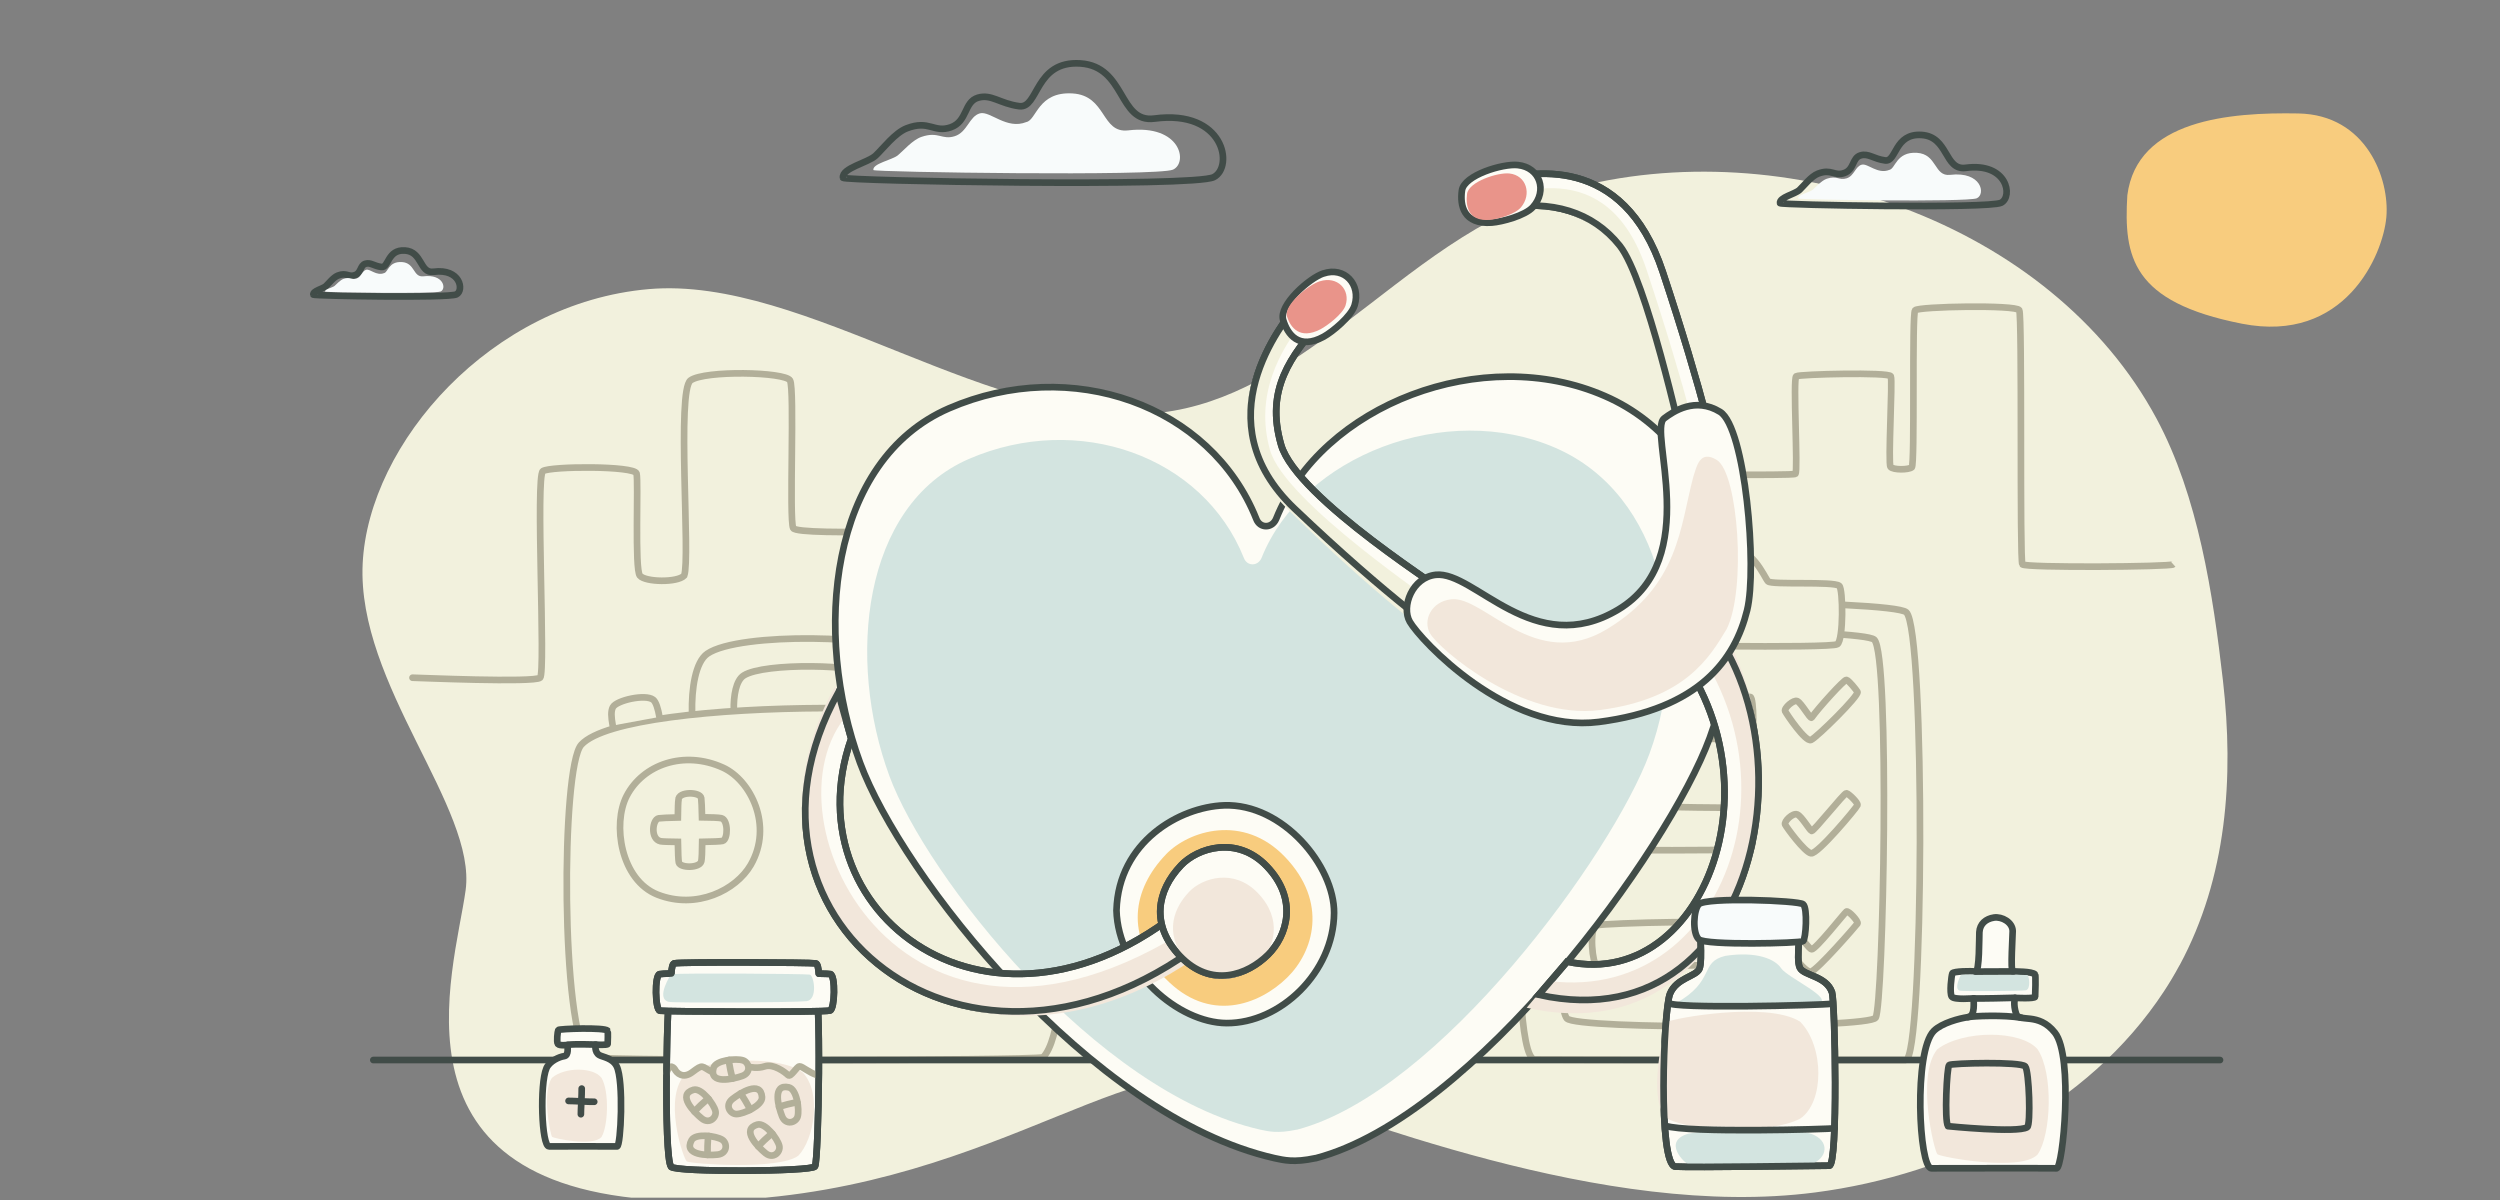 <svg width="375" height="180" viewBox="0 0 375 180" fill="none" xmlns="http://www.w3.org/2000/svg">
<rect x="0" y="0" width="375" height="180" fill="#808080" stroke="none"/>
<g clip-path="url(#clip0_8910_57693)">
<path d="M326.94 144.788C334.05 131.608 335.1 116.588 333.44 102.068C331.96 89.188 329.73 74.428 323.49 62.808C307.69 33.368 267.69 19.548 235.23 28.398C221.69 32.108 212.19 40.648 201.32 48.798C193.28 54.818 184.46 60.698 174.07 61.898C149.2 64.778 120.89 41.308 97.3 43.368C73.71 45.428 55.28 66.428 54.4 84.548C53.52 102.668 71.55 121.208 69.84 133.558C68.13 145.918 56.97 178.868 101.14 180.098C145.31 181.338 168.47 156.618 185.63 161.978C202.79 167.328 240.52 182.988 272.26 178.868C292.96 176.178 313.21 166.018 324.57 148.738C325.42 147.448 326.21 146.128 326.93 144.778L326.94 144.788Z" fill="#F2F1DD"/>
<path d="M246 71.076C247.23 71.076 268.885 71.403 269.308 71.076C269.73 70.749 268.915 56.751 269.436 56.439C269.956 56.126 283.336 55.799 283.623 56.439C283.909 57.078 283.185 69.551 283.578 70.031C283.97 70.511 286.278 70.496 286.768 70.096C287.259 69.697 286.76 47.126 287.266 46.544C287.771 45.963 302.411 45.701 302.886 46.522C303.361 47.344 302.924 84.118 303.361 84.656C303.799 85.194 325.578 85.034 326 84.656" stroke="#B2AF99" stroke-miterlimit="10"/>
<path d="M61.876 101.658C62.5 101.658 80.166 102.432 81.019 101.658C81.872 100.884 80.309 71.403 81.44 70.662C82.57 69.92 95.169 69.855 95.48 71.021C95.79 72.187 95.181 85.364 95.979 86.345C96.777 87.326 101.608 87.424 102.627 86.345C103.58 83.835 101.486 58.597 103.58 57.061C105.674 55.524 117.784 55.779 118.504 57.065C119.224 58.351 118.347 77.885 118.977 79.215C119.608 80.545 149 79.215 149 79.215" stroke="#B2AF99" stroke-miterlimit="10" stroke-linecap="round"/>
<path d="M267.005 30.472C267.047 30.752 298.35 31.325 300.163 30.418C301.976 29.512 301.117 24.341 294.862 25.176C291.623 25.605 292.321 20.506 288.23 20.244C284.139 19.982 284.514 24.293 282.773 24.067C281.032 23.84 280.28 22.957 279.082 23.309C277.811 23.685 278.157 25.426 276.642 25.957C275.128 26.488 274.722 25.265 272.706 26.047C271.645 26.458 270.607 27.848 269.921 28.492C269.235 29.136 266.88 29.601 267.005 30.472Z" stroke="#414C48" stroke-miterlimit="10"/>
<path d="M269.722 29.776C269.753 29.964 295.152 30.348 296.52 29.74C297.887 29.133 297.239 25.667 292.521 26.227C290.079 26.514 290.605 23.097 287.519 22.921C284.434 22.745 284.329 25.299 283.404 25.483C281.645 26.193 280.164 24.466 279.26 24.702C278.302 24.954 278.133 26.395 276.99 26.75C275.848 27.106 275.542 26.287 274.022 26.81C273.221 27.086 272.438 28.017 271.921 28.449C271.404 28.881 269.627 29.193 269.722 29.776Z" fill="#F8FBFB"/>
<path d="M47.003 44.194C47.03 44.375 67.286 44.746 68.459 44.159C69.632 43.572 69.076 40.227 65.028 40.767C62.933 41.045 63.384 37.746 60.737 37.576C58.09 37.406 58.333 40.196 57.206 40.049C56.079 39.903 55.593 39.332 54.818 39.559C53.996 39.802 54.219 40.929 53.239 41.273C52.259 41.616 51.997 40.825 50.692 41.331C50.006 41.597 49.334 42.496 48.89 42.913C48.447 43.329 46.922 43.63 47.003 44.194Z" stroke="#414C48" stroke-miterlimit="10"/>
<path d="M48.761 43.744C48.782 43.866 65.217 44.114 66.101 43.721C66.986 43.328 66.567 41.085 63.514 41.447C61.934 41.634 62.274 39.422 60.278 39.308C58.281 39.194 58.213 40.847 57.614 40.966C56.477 41.426 55.518 40.308 54.933 40.461C54.313 40.624 54.204 41.556 53.465 41.786C52.725 42.016 52.528 41.486 51.544 41.825C51.026 42.004 50.519 42.606 50.185 42.886C49.85 43.165 48.7 43.367 48.761 43.744Z" fill="#F8FBFB"/>
<path d="M126.451 26.667C126.521 27.137 179.011 28.097 182.051 26.577C185.091 25.057 183.651 16.387 173.161 17.787C167.731 18.507 168.901 9.957 162.041 9.517C155.181 9.077 155.811 16.307 152.891 15.927C149.971 15.547 148.711 14.067 146.701 14.657C144.571 15.287 145.151 18.207 142.611 19.097C140.071 19.987 139.391 17.937 136.011 19.247C134.231 19.937 132.491 22.267 131.341 23.347C130.191 24.427 126.241 25.207 126.451 26.667Z" stroke="#414C48" stroke-miterlimit="10"/>
<path d="M131.006 25.508C131.059 25.823 173.649 26.466 175.942 25.448C178.235 24.429 177.148 18.617 169.237 19.556C165.141 20.038 166.024 14.307 160.849 14.013C155.675 13.718 155.5 18 153.948 18.309C151 19.5 148.516 16.604 147 17C145.394 17.422 145.11 19.837 143.195 20.434C141.279 21.03 140.766 19.656 138.217 20.534C136.874 20.997 135.562 22.559 134.695 23.282C133.827 24.006 130.848 24.529 131.006 25.508Z" fill="#F8FBFB"/>
<path d="M103.805 106.955C103.717 103.291 104.316 99.283 106.105 98.053C110.911 94.763 133.076 95.274 136.685 98.053C138.752 99.65 139.279 103.075 139.303 106.955" fill="#F2F1DD"/>
<path d="M103.805 106.955C103.717 103.291 104.316 99.283 106.105 98.053C110.911 94.763 133.076 95.274 136.685 98.053C138.752 99.65 139.279 103.075 139.303 106.955" stroke="#B2AF99" stroke-linecap="round" stroke-linejoin="round"/>
<path d="M110.073 106.559C110.017 104.363 110.4 102.055 111.566 101.321C114.672 99.349 129.019 99.652 131.351 101.321C132.692 102.279 133.028 103.884 133.043 106.215" fill="#F2F1DD"/>
<path d="M110.073 106.559C110.017 104.363 110.4 102.055 111.566 101.321C114.672 99.349 129.019 99.652 131.351 101.321C132.692 102.279 133.028 103.884 133.043 106.215" stroke="#B2AF99" stroke-linecap="round" stroke-linejoin="round"/>
<path d="M145.659 107.098C145.874 105.82 146.202 104.703 146.641 104.343C147.798 103.377 152.15 104.367 152.685 105.461C152.988 106.092 152.924 107.042 152.685 108.399" fill="#F2F1DD"/>
<path d="M145.659 107.098C145.874 105.82 146.202 104.703 146.641 104.343C147.798 103.377 152.15 104.367 152.685 105.461C152.988 106.092 152.924 107.042 152.685 108.399" stroke="#B2AF99" stroke-linecap="round" stroke-linejoin="round"/>
<path d="M87.206 111.698C94.096 104.233 154.106 104.975 156.957 110.413C159.999 116.225 161.396 153.616 156.462 158.606C153.611 159.077 93.418 159.189 88.244 158.59C84.14 154.71 84.124 115.044 87.198 111.706L87.206 111.698Z" fill="#F2F1DD" stroke="#B2AF99" stroke-linecap="round" stroke-linejoin="round"/>
<path d="M98.919 107.536C98.711 106.338 98.4 105.292 97.976 104.957C96.827 104.063 92.483 105.037 91.932 106.075C91.621 106.674 91.677 107.568 91.908 108.829" fill="#F2F1DD"/>
<path d="M98.919 107.536C98.711 106.338 98.4 105.292 97.976 104.957C96.827 104.063 92.483 105.037 91.932 106.075C91.621 106.674 91.677 107.568 91.908 108.829" stroke="#B2AF99" stroke-linecap="round" stroke-linejoin="round"/>
<path d="M98.662 134.204C104.477 136.478 110.418 133.533 112.614 129.732C116.01 123.847 112.604 117.029 108.429 115.139C102.614 112.501 96.46 114.663 94.011 119.375C91.825 123.581 93.1 132.027 98.662 134.204Z" fill="#F2F1DD" stroke="#B2AF99" stroke-linecap="round" stroke-linejoin="round"/>
<path fill-rule="evenodd" clip-rule="evenodd" d="M105.177 119.705C105.035 118.753 101.708 118.69 101.774 119.982C101.723 120.225 101.69 121.288 101.675 122.62C100.291 122.65 99.145 122.698 98.812 122.749C97.87 122.893 97.498 125.849 99.086 126.188C99.324 126.24 100.372 126.273 101.683 126.288C101.704 127.805 101.752 129.078 101.825 129.384C102.026 130.214 104.954 130.259 105.195 129.188C105.279 128.816 105.319 127.661 105.33 126.281C106.828 126.258 108.087 126.211 108.39 126.137C109.212 125.934 109.256 122.974 108.197 122.731C107.824 122.646 106.678 122.605 105.305 122.594C105.276 121.196 105.228 120.041 105.177 119.705Z" fill="#F2F1DD" stroke="#B2AF99" stroke-miterlimit="10"/>
<path d="M230.238 158.934C225.652 158.843 228.545 93.464 230.238 91.716C232.206 89.679 283.857 89.952 285.941 91.841C288.827 94.441 288.568 159 285.858 159C282.789 159 232.748 158.992 230.246 158.942L230.238 158.934Z" fill="#F2F1DD" stroke="#B2AF99" stroke-linecap="round" stroke-linejoin="round"/>
<path d="M235.025 152.765C232.531 149.8 233.632 97.358 235.025 95.843C236.651 94.087 279.404 94.319 281.138 95.95C283.523 98.195 282.514 150.678 281.347 152.658C280.396 154.256 236.459 154.463 235.025 152.765Z" fill="#F2F1DD" stroke="#B2AF99" stroke-linecap="round" stroke-linejoin="round"/>
<path d="M242.054 87.888C241.329 88.228 241.487 96.212 242.138 96.51C242.788 96.808 274.659 97.28 275.601 96.634C276.544 95.988 276.469 88.344 275.885 87.872C275.018 87.168 265.77 87.764 265.211 87.209C264.652 86.654 262.868 81.768 258.615 81.942C254.362 82.116 253.403 87.466 252.369 87.425C251.335 87.383 243.555 87.193 242.063 87.888H242.054Z" fill="#F2F1DD" stroke="#B2AF99" stroke-linecap="round" stroke-linejoin="round"/>
<path d="M239.482 104.547C240.651 104.192 261.666 104.401 262.549 104.547C263.104 104.631 263.171 111.129 262.507 110.92C261.59 110.627 240.331 111.108 239.533 110.941C238.886 110.816 238.297 104.902 239.491 104.547H239.482Z" fill="#F2F1DD" stroke="#B2AF99" stroke-linecap="round" stroke-linejoin="round"/>
<path d="M267.771 106.687C267.555 106.223 269.047 104.915 269.581 105.163C270.231 105.461 271.549 107.905 271.741 107.64C272.758 106.199 276.627 101.925 276.961 101.983C277.294 102.041 278.428 103.449 278.62 103.78C278.92 104.31 272.55 110.588 271.649 110.994C270.848 111.35 267.988 107.134 267.78 106.687H267.771Z" fill="#F2F1DD" stroke="#B2AF99" stroke-linecap="round" stroke-linejoin="round"/>
<path d="M239.482 121.007C240.651 120.65 260.187 121.47 262.549 121.007C263.104 120.902 263.171 127.36 262.507 127.423C261.372 127.528 240.331 127.612 239.533 127.444C238.886 127.318 238.297 121.365 239.491 121.007H239.482Z" fill="#F2F1DD" stroke="#B2AF99" stroke-linecap="round" stroke-linejoin="round"/>
<path d="M267.771 123.689C267.554 123.225 268.914 121.892 269.581 122.165C270.248 122.438 271.44 124.525 271.74 124.641C272.041 124.757 276.627 118.927 276.961 118.985C277.294 119.043 278.737 120.418 278.62 120.782C278.503 121.146 272.616 128.203 271.649 127.996C270.681 127.789 267.988 124.136 267.78 123.689H267.771Z" fill="#F2F1DD" stroke="#B2AF99" stroke-linecap="round" stroke-linejoin="round"/>
<path d="M239.485 138.798C240.657 138.46 261.595 137.882 262.632 138.798C263.063 139.177 263.155 145.076 262.59 144.877C261.679 144.578 240.337 145.056 239.535 144.897C238.886 144.777 238.295 139.137 239.493 138.798H239.485Z" fill="#F2F1DD" stroke="#B2AF99" stroke-linecap="round" stroke-linejoin="round"/>
<path d="M267.771 141.44C267.646 140.893 269.147 139.353 269.581 139.916C270.014 140.479 271.415 142.359 271.741 142.392C272.333 142.458 276.602 137.034 276.961 136.736C277.219 136.52 278.829 138.218 278.62 138.533C278.378 138.881 272.608 145.515 271.649 145.746C270.69 145.978 267.888 141.92 267.78 141.44H267.771Z" fill="#F2F1DD" stroke="#B2AF99" stroke-linecap="round" stroke-linejoin="round"/>
<path d="M56 159.004H333" stroke="#414C48" stroke-linecap="round" stroke-linejoin="round"/>
<path d="M197.3 173.73C194.05 174.43 192.56 174.01 191.2 173.73C163.55 167.47 135.18 131.18 129.01 114.42C121.83 94.95 124.39 69.04 142.35 61.25C160.65 53.32 181.6 60.72 188.44 77.83C188.98 79.29 190.81 79.29 191.42 77.83C198.26 60.72 222.43 51.4 240.72 59.4C258.68 67.19 263.64 91.2 256.46 110.68C250.29 127.44 221.22 167.47 197.36 173.73H197.29H197.3Z" fill="#FDFCF5" stroke="#414C48" stroke-linecap="round" stroke-linejoin="round"/>
<path d="M194.5 169.449C191.59 170.069 190.26 169.699 189.04 169.449C164.31 163.849 138.93 131.399 133.41 116.399C126.98 98.979 129.28 75.809 145.34 68.839C161.71 61.749 180.44 68.359 186.57 83.669C187.05 84.979 188.69 84.979 189.24 83.669C195.36 68.369 216.97 60.029 233.34 67.189C249.4 74.159 253.84 95.639 247.42 113.059C241.9 128.049 215.9 163.849 194.56 169.449H194.5Z" fill="#D3E4E0"/>
<path d="M230.81 149.224C232.09 147.754 233.65 145.934 235.08 144.244C257.13 149.034 269.42 111.824 246.09 92.044L245.45 91.574L249.94 87.594L250.58 88.064C273.79 104.294 265.93 156.994 230.81 149.224Z" fill="#FDFCF5" stroke="#414C48" stroke-miterlimit="10"/>
<path d="M229 151.162C230.346 149.58 230.868 148.971 232.371 147.152C260.303 150.661 272.529 111.288 248 90L244.874 89.283L249.595 85L250.268 85.506C274.671 102.973 265.925 159.524 229 151.162Z" fill="#F2E7DB"/>
<path d="M81.962 160.251C80.945 162.601 81.233 171.959 82.359 171.959C83.629 171.959 91.158 171.941 92.563 171.959C93.13 171.959 93.58 162.088 92.5 159.935C91.878 158.701 90.401 158.557 89.906 158.269C89.131 157.828 89.338 156.702 89.338 156.702C89.338 156.702 91.122 156.792 91.149 156.603C91.176 156.414 91.203 154.667 91.149 154.604C90.68 154.072 83.827 154.315 83.737 154.505C83.647 154.694 83.457 156.288 83.683 156.594C83.908 156.9 85.169 156.738 85.169 156.738C85.097 156.99 85.358 158.323 84.628 158.422C83.899 158.521 82.431 159.161 81.962 160.241V160.251Z" fill="#FDFCF5" stroke="#414C48" stroke-linecap="round" stroke-linejoin="round"/>
<path d="M82.8 161.675C84.686 160.038 88.992 160.039 90.223 161.674C91.417 163.696 91.228 168.914 90.223 170.551C88.972 172.024 83.085 170.766 82.813 170.525C82.593 170.329 81.204 163.928 82.8 161.675Z" fill="#F2E7DB"/>
<path d="M85.16 156.732C85.808 156.57 89.375 156.687 89.375 156.687L85.16 156.732Z" fill="#FDFCF5"/>
<path d="M85.16 156.732C85.808 156.57 89.375 156.687 89.375 156.687" stroke="#414C48" stroke-linecap="round" stroke-linejoin="round"/>
<path d="M87.258 163.289C87.285 163.956 87.114 166.72 87.132 167.135L87.258 163.289Z" fill="#FDFCF5"/>
<path d="M87.258 163.289C87.285 163.956 87.114 166.72 87.132 167.135" stroke="#414C48" stroke-linecap="round" stroke-linejoin="round"/>
<path d="M89.131 165.266C88.726 165.302 85.637 165.122 85.286 165.14L89.131 165.266Z" fill="#FDFCF5"/>
<path d="M89.131 165.266C88.726 165.302 85.637 165.122 85.286 165.14" stroke="#414C48" stroke-linecap="round" stroke-linejoin="round"/>
<path d="M230.81 149.224C232.09 147.754 233.65 145.934 235.08 144.244C257.13 149.034 269.42 111.824 246.09 92.044L245.45 91.574L249.94 87.594L250.58 88.064C273.79 104.294 265.93 156.994 230.81 149.224Z" stroke="#414C48" stroke-miterlimit="10"/>
<path d="M224.12 27.171C229.4 25.711 243.45 22.821 249.41 40.771C255.37 58.721 258.14 70.611 257.73 70.811C257.32 71.011 253.26 69.171 252.69 67.361C252.12 65.551 246.99 41.921 242.95 36.841C238.91 31.761 232.66 29.881 225.23 31.291C220.48 32.201 222.13 27.721 224.12 27.161V27.171Z" fill="#FDFCF5" stroke="#414C48" stroke-linecap="round" stroke-linejoin="round"/>
<path d="M221.5 30.611C226.78 29.151 241.04 22.556 247 40.506C252.96 58.456 255.91 70.806 255.5 71.006C255.09 71.206 252.117 69.171 251.547 67.361C250.977 65.551 245.847 41.921 241.807 36.841C237.767 31.761 231.517 29.881 224.087 31.291C219.337 32.201 221.51 30.066 223.5 29.506L221.5 30.611Z" fill="#F2F1DD"/>
<path d="M194.74 45.423C192.23 48.693 180.35 63.103 194.17 76.283C207.99 89.463 218.11 96.873 218.66 96.483C219.21 96.093 220.18 91.553 218.77 90.253C217.36 88.953 194.51 74.793 192.17 66.733C189.73 58.303 193.71 53.393 198.14 48.163C202.57 42.933 196.51 43.143 194.75 45.423H194.74Z" fill="#FDFCF5" stroke="#414C48" stroke-linecap="round" stroke-linejoin="round"/>
<path d="M193.715 46.486C191.355 49.656 180.183 63.627 193.179 76.405C206.176 89.184 215.693 96.368 216.21 95.99C216.727 95.612 217.826 92.768 216.5 91.508C215.174 90.247 192.701 75.318 190.5 67.504C188.205 59.331 191.834 52.578 196 47.508C200.166 42.437 195.38 44.275 193.725 46.486H193.715Z" fill="#F2F1DD"/>
<path d="M194.74 45.423C192.23 48.693 180.35 63.103 194.17 76.283C207.99 89.463 218.11 96.873 218.66 96.483C219.21 96.093 220.18 91.553 218.77 90.253C217.36 88.953 194.51 74.793 192.17 66.733C189.73 58.303 193.71 53.393 198.14 48.163C202.57 42.933 196.51 43.143 194.75 45.423H194.74Z" stroke="#414C48" stroke-linecap="round" stroke-linejoin="round"/>
<path d="M198.5 41.019C196.34 41.749 191.82 45.769 192.47 47.979C193.13 50.189 194.85 52.539 198.56 50.499C199.86 49.779 202.67 47.479 203.19 45.799C204.15 42.679 201.69 39.939 198.5 41.029V41.019Z" fill="#FDFCF5" stroke="#414C48" stroke-linecap="round" stroke-linejoin="round"/>
<path d="M197.988 42.182C196.22 42.739 192.52 45.803 193.052 47.487C193.592 49.172 195 50.963 198.037 49.408C199.102 48.859 201.402 47.106 201.828 45.826C202.614 43.447 200.6 41.359 197.988 42.19V42.182Z" fill="#E9948A"/>
<path d="M224.12 27.171C229.4 25.711 243.45 22.821 249.41 40.771C255.37 58.721 258.14 70.611 257.73 70.811C257.32 71.011 253.26 69.171 252.69 67.361C252.12 65.551 246.99 41.921 242.95 36.841C238.91 31.761 232.66 29.881 225.23 31.291C220.48 32.201 222.13 27.721 224.12 27.161V27.171Z" stroke="#414C48" stroke-linecap="round" stroke-linejoin="round"/>
<path d="M227.67 24.76C225.4 24.52 219.61 26.28 219.29 28.56C218.97 30.84 219.54 33.7 223.77 33.39C225.25 33.28 228.76 32.37 229.94 31.06C232.12 28.63 231.03 25.11 227.67 24.76Z" fill="#FDFCF5" stroke="#414C48" stroke-linecap="round" stroke-linejoin="round"/>
<path d="M226.419 26.022C224.695 25.828 220.3 27.248 220.057 29.088C219.814 30.928 220.246 33.235 223.458 32.985C224.581 32.896 227.246 32.162 228.142 31.105C229.797 29.144 228.969 26.304 226.419 26.022Z" fill="#E9948A"/>
<path d="M249.62 62.762C247.17 64.602 255.44 83.802 242.76 91.422C230.08 99.042 221.19 85.622 215.38 86.222C211.84 86.592 210.16 90.992 211.47 93.262C213.09 96.062 226.13 110.052 239.82 108.292C254.9 106.342 260.24 98.972 262.07 91.522C263.62 85.182 261.78 64.102 258.02 61.782C254.26 59.462 250.96 61.752 249.63 62.752L249.62 62.762Z" fill="#FDFCF5" stroke="#414C48" stroke-linecap="round" stroke-linejoin="round"/>
<path d="M253.999 71.506C251.999 79.006 251.876 87.808 241.062 94.362C230.248 100.917 222.667 89.374 217.712 89.89C214.693 90.208 213.383 93.053 214.5 95.006C215.882 97.414 228.324 108.02 239.999 106.506C252.86 104.829 256.5 98.506 259 94.362C261.971 88.42 260.736 70.996 257.53 69.001C254.956 67.399 254.499 70.006 253.999 71.506Z" fill="#F2E7DB"/>
<path d="M167.476 136.518C167.785 126.282 176.911 121.049 183.597 120.805C192.439 120.482 200.162 129.908 200.114 136.948C200.052 145.818 192.062 153.52 183.971 153.466C176.751 153.413 167.713 145.696 167.471 136.526L167.476 136.518Z" fill="#FDFCF5" stroke="#414C48" stroke-linecap="round" stroke-linejoin="round"/>
<path d="M174.887 128.16C178.316 124.578 186.488 122.017 192.726 128.513C199.297 135.357 197.02 142.789 193.066 146.647C188.872 150.748 181.356 153.583 174.761 146.725C168.674 140.388 169.903 133.354 174.881 128.172L174.887 128.16Z" fill="#F8CC7E"/>
<path d="M127.677 110.819C127.183 108.944 126.205 105.812 125.764 103.818C106.388 138.669 147.334 170.392 183.729 138.626L186.282 137.055L183.145 131.939L180.591 133.51C150.799 161.46 118.144 137.894 127.677 110.819Z" fill="#FDFCF5" stroke="#414C48" stroke-miterlimit="10"/>
<path d="M126.687 107.692C126.16 105.799 125.727 104.966 125.253 102.954C105.861 137.795 147.484 171.332 184.304 139.795L186.895 138.244L183.628 133.06L182.927 136.121C137.276 169.501 113.831 124.006 126.687 107.692Z" fill="#F2E7DB"/>
<path d="M127.677 110.819C127.183 108.944 126.205 105.812 125.764 103.818C106.388 138.669 147.334 170.392 183.729 138.626L186.282 137.055L183.145 131.939L180.591 133.51C150.799 161.46 118.144 137.894 127.677 110.819Z" stroke="#414C48" stroke-miterlimit="10"/>
<path d="M177.145 129.806C179.642 127.173 185.565 125.261 190.043 129.971C194.759 134.934 193.074 140.372 190.195 143.209C187.14 146.225 181.691 148.333 176.957 143.361C172.588 138.766 173.513 133.624 177.14 129.815L177.145 129.806Z" fill="#FDFCF5" stroke="#414C48" stroke-linecap="round" stroke-linejoin="round"/>
<path d="M178.388 133.749C180.366 131.682 185.08 130.205 188.679 133.952C192.47 137.901 191.156 142.189 188.875 144.415C186.455 146.78 182.12 148.416 178.315 144.46C174.803 140.804 175.512 136.746 178.384 133.756L178.388 133.749Z" fill="#F2E7DB"/>
<path d="M177.145 129.806C179.642 127.173 185.565 125.261 190.043 129.971C194.759 134.934 193.074 140.372 190.195 143.209C187.14 146.225 181.691 148.333 176.957 143.361C172.588 138.766 173.513 133.624 177.14 129.815L177.145 129.806Z" stroke="#414C48" stroke-linecap="round" stroke-linejoin="round"/>
<path d="M100.666 175.026C99.5 173.564 100.013 147.647 100.666 146.899C101.423 146.029 121.343 146.151 122.153 146.951C123.266 148.056 122.797 173.99 122.248 174.965C121.804 175.757 101.327 175.853 100.666 175.017V175.026Z" fill="#FDFCF5" stroke="#414C48" stroke-linecap="round" stroke-linejoin="round"/>
<path d="M103.004 160.93C107.438 158.471 117.567 158.472 120.461 160.928C123.27 163.966 122.121 170.891 119.757 173.349C116.816 175.561 103.673 174.583 103.033 174.22C102.517 173.926 99.249 164.313 103.004 160.93Z" fill="#F2E7DB"/>
<path d="M104.02 163.475C105.212 163.127 107.066 165.607 107.318 166.651C107.544 167.6 106.413 168.705 105.256 167.765C104.098 166.825 101.522 164.206 104.011 163.475H104.02Z" stroke="#B2AF99" stroke-linecap="round" stroke-linejoin="round"/>
<path d="M104.159 166.713C104.159 166.713 105.961 164.85 106.291 164.842" stroke="#B2AF99" stroke-linecap="round" stroke-linejoin="round"/>
<path d="M103.734 171.032C104.331 169.943 107.395 170.386 108.312 170.946C109.143 171.456 109.125 173.038 107.642 173.192C106.159 173.346 102.485 173.315 103.728 171.038L103.734 171.032Z" stroke="#B2AF99" stroke-linecap="round" stroke-linejoin="round"/>
<path d="M106.128 173.229C106.128 173.229 106.085 170.638 106.312 170.398" stroke="#B2AF99" stroke-linecap="round" stroke-linejoin="round"/>
<path d="M113.593 168.691C114.785 168.343 116.639 170.824 116.891 171.868C117.117 172.816 115.986 173.922 114.828 172.982C113.671 172.042 111.095 169.422 113.584 168.691H113.593Z" stroke="#B2AF99" stroke-linecap="round" stroke-linejoin="round"/>
<path d="M113.732 171.937C113.732 171.937 115.533 170.075 115.864 170.066" stroke="#B2AF99" stroke-linecap="round" stroke-linejoin="round"/>
<path d="M107.026 160.2C107.355 159.002 110.439 158.723 111.46 159.056C112.387 159.36 112.735 160.903 111.328 161.396C109.921 161.889 106.34 162.71 107.022 160.207L107.026 160.2Z" stroke="#B2AF99" stroke-linecap="round" stroke-linejoin="round"/>
<path d="M109.864 161.783C109.864 161.783 109.222 159.273 109.388 158.987" stroke="#B2AF99" stroke-linecap="round" stroke-linejoin="round"/>
<path d="M122.544 161.261C121.239 160.826 120.369 159.955 119.933 159.955C119.498 159.955 118.628 161.695 118.193 161.26C117.758 160.825 116.017 159.52 114.712 159.955C113.668 160.303 112.536 160.1 112.101 159.956" stroke="#B2AF99"/>
<path d="M106.88 160.829C105.139 159.959 105.574 159.524 103.834 160.829C102.441 161.874 101.513 160.974 101.223 160.393C100.933 159.958 100.266 159.523 99.918 161.263" stroke="#B2AF99"/>
<path d="M114.302 164.576C114.389 165.823 111.561 167.093 110.489 167.112C109.514 167.133 108.682 165.788 109.851 164.865C111.02 163.941 114.128 161.992 114.302 164.576Z" stroke="#B2AF99" stroke-linecap="round" stroke-linejoin="round"/>
<path d="M111.103 164.01C111.103 164.01 112.534 166.169 112.473 166.494" stroke="#B2AF99" stroke-linecap="round" stroke-linejoin="round"/>
<path d="M118.313 163.101C119.533 163.375 119.937 166.448 119.647 167.481C119.388 168.421 117.861 168.832 117.312 167.447C116.763 166.062 115.788 162.526 118.313 163.101Z" stroke="#B2AF99" stroke-linecap="round" stroke-linejoin="round"/>
<path d="M116.854 166.006C116.854 166.006 119.334 165.254 119.628 165.406" stroke="#B2AF99" stroke-linecap="round" stroke-linejoin="round"/>
<path d="M100.666 175.026C99.5 173.564 100.013 147.647 100.666 146.899C101.423 146.029 121.343 146.151 122.153 146.951C123.267 148.056 122.797 173.99 122.249 174.965C121.805 175.757 101.327 175.853 100.666 175.017V175.026Z" stroke="#414C48" stroke-linecap="round" stroke-linejoin="round"/>
<path d="M124.563 146.116C124.459 146.089 123.824 146.063 122.814 146.046C122.771 145.237 122.631 144.566 122.37 144.506C121.805 144.366 102.232 144.262 101.127 144.506C100.884 144.558 100.744 145.219 100.701 146.02C99.752 146.046 99.126 146.081 98.934 146.124C98.168 146.29 98.264 151.502 98.986 151.607C99.874 151.746 123.493 151.868 124.502 151.581C125.233 151.372 125.338 146.307 124.555 146.116H124.563Z" fill="#FDFCF5" stroke="#414C48" stroke-linecap="round" stroke-linejoin="round"/>
<path d="M100.657 146.13C102.58 145.935 120.767 146.07 121.463 146.189C122.114 146.313 122.69 149.949 120.994 150.173C119.449 150.377 101.111 150.47 100.309 150.277C98.264 149.779 100.657 146.132 100.657 146.132L100.657 146.13Z" fill="#D3E4E0"/>
<path d="M124.563 146.116C124.459 146.089 123.824 146.063 122.814 146.046C122.771 145.237 122.631 144.566 122.37 144.506C121.805 144.366 102.232 144.262 101.127 144.506C100.884 144.558 100.744 145.219 100.701 146.02C99.752 146.046 99.126 146.081 98.934 146.124C98.168 146.29 98.264 151.502 98.986 151.607C99.874 151.746 123.493 151.868 124.502 151.581C125.233 151.372 125.338 146.307 124.555 146.116H124.563Z" stroke="#414C48" stroke-linecap="round" stroke-linejoin="round"/>
</g>
<path d="M290.089 154.62C287.021 157.63 287.828 175.255 289.715 175.246C291.851 175.246 306.126 175.213 308.487 175.246C309.435 175.263 311.064 158.469 308.238 154.903C305.727 151.735 302.892 153.473 302.418 152.059C301.944 150.646 302.243 149.682 302.243 149.682C302.243 149.682 305.236 149.84 305.27 149.515C305.303 149.191 305.369 146.265 305.27 146.165C304.804 145.691 302.252 145.741 301.903 145.708C301.553 145.674 301.911 140.187 301.903 139.655C301.878 138.342 300.298 137.452 299.093 137.635C297.887 137.818 296.981 138.566 296.906 139.822C296.864 140.537 296.931 145.849 296.332 145.741C295.734 145.633 292.999 145.683 292.857 145.999C292.716 146.315 292.4 148.983 292.766 149.499C293.132 150.014 296.083 149.748 296.083 149.748C295.958 150.172 296.399 152.4 295.177 152.575C293.955 152.749 291.303 153.431 290.089 154.62Z" fill="#FDFCF5" stroke="#414C48" stroke-linecap="round" stroke-linejoin="round"/>
<path d="M290.59 157.392C294.412 154.479 303.141 154.48 305.635 157.389C308.056 160.989 307.673 170.273 305.635 173.185C303.101 175.807 291.166 173.569 290.615 173.139C290.17 172.791 287.354 161.4 290.59 157.392Z" fill="#F2E7DB"/>
<path d="M292.199 168.929C291.641 168.081 292.028 160.063 292.371 159.755C292.726 159.468 303.147 159.215 303.788 159.962C304.371 160.643 304.638 168.729 304.086 169.083C302.658 169.984 292.206 168.929 292.206 168.929H292.199Z" stroke="#414C48" stroke-linecap="round" stroke-linejoin="round"/>
<path d="M294.142 146.228C295.06 146.117 303.747 146.194 304.08 146.262C304.391 146.334 304.666 148.418 303.856 148.546C303.118 148.663 294.359 148.716 293.975 148.606C292.999 148.32 294.142 146.229 294.142 146.229L294.142 146.228Z" fill="#D3E4E0"/>
<path d="M295.218 152.567C296.016 152.401 300.556 152.202 303.216 152.667L295.218 152.567Z" fill="#FDFCF5"/>
<path d="M295.218 152.567C296.016 152.401 300.556 152.202 303.216 152.667" stroke="#414C48" stroke-linecap="round" stroke-linejoin="round"/>
<path d="M296.075 149.747C296.341 149.838 302.235 149.672 302.235 149.672L296.075 149.747Z" fill="#FDFCF5"/>
<path d="M296.075 149.747C296.341 149.838 302.235 149.672 302.235 149.672" stroke="#414C48" stroke-linecap="round" stroke-linejoin="round"/>
<path d="M296.324 145.74C297.072 145.74 302.027 145.715 302.027 145.715L296.324 145.74Z" fill="#FDFCF5"/>
<path d="M296.324 145.74C297.072 145.74 302.027 145.715 302.027 145.715" stroke="#414C48" stroke-linecap="round" stroke-linejoin="round"/>
<path d="M251.32 175C248.64 174.823 249.515 151.435 250.501 149.054C251.487 146.672 254.399 146.486 254.911 145.323C255.422 144.16 254.911 138.309 254.911 138.309C254.911 138.309 269.972 137.825 270.074 138.309C270.177 138.793 269.349 143.863 269.972 145.156C270.549 146.365 273.954 146.365 274.8 148.849C275.256 150.189 275.74 174.851 274.4 174.851C272.744 174.851 253.664 175.149 251.32 174.991V175Z" fill="#FDFCF5" stroke="#414C48" stroke-linecap="round" stroke-linejoin="round"/>
<path d="M258.799 143.377C263.473 142.672 266.242 143.846 267.172 145.237C268.102 146.636 275.246 149.811 272.754 150.515C269.654 151.149 252.031 150.608 251.357 150.504C257.404 147.098 254.84 144.346 258.799 143.377Z" fill="#D3E4E0"/>
<path d="M270.006 153.239C273.67 156.939 273.669 165.391 270.009 167.806C265.482 170.15 253.805 169.779 250.142 167.806C246.845 165.352 249.659 153.796 250.2 153.262C250.638 152.832 264.965 150.105 270.006 153.239Z" fill="#F2E7DB"/>
<path d="M253.235 170.056C257.908 169.21 268.585 169.211 271.635 170.055C274.596 171.1 274.128 173.795 271.635 174.64C268.535 175.401 253.939 174.751 253.265 174.627C252.721 174.526 249.276 171.219 253.235 170.056Z" fill="#D3E4E0"/>
<path d="M250.306 150.414C250.436 151.354 273.303 150.795 274.745 150.563L250.306 150.414Z" fill="#FDFCF5"/>
<path d="M250.306 150.414C250.436 151.354 273.303 150.795 274.745 150.563" stroke="#414C48" stroke-linecap="round" stroke-linejoin="round"/>
<path d="M249.822 168.865C253.088 170 274.726 169.358 275.182 169.247L249.822 168.865Z" fill="#FDFCF5"/>
<path d="M249.822 168.865C253.088 170 274.726 169.358 275.182 169.247" stroke="#414C48" stroke-linecap="round" stroke-linejoin="round"/>
<path d="M251.32 175C248.64 174.823 249.515 151.435 250.501 149.054C251.487 146.672 254.399 146.486 254.911 145.323C255.422 144.16 254.911 138.309 254.911 138.309C254.911 138.309 269.972 137.825 270.074 138.309C270.177 138.793 269.349 143.863 269.972 145.156C270.549 146.365 273.954 146.365 274.8 148.849C275.256 150.189 275.74 174.851 274.4 174.851C272.744 174.851 253.664 175.149 251.32 174.991V175Z" stroke="#414C48" stroke-linecap="round" stroke-linejoin="round"/>
<path d="M254.825 135.637C255.884 134.55 269.768 135.063 270.469 135.637C271.169 136.211 270.883 140.857 270.469 141.175C270.055 141.493 255.828 141.846 254.825 140.901C253.822 139.956 254.029 136.467 254.825 135.646V135.637Z" fill="#F8FBFB" stroke="#414C48" stroke-linecap="round" stroke-linejoin="round"/>
<path d="M344.739 17.018C354.984 17.205 358.461 26.845 357.952 32.585C357.443 38.325 351.689 51.58 336.302 48.558C319.742 45.308 318.555 38.504 319.098 29.302C320.546 17.936 334.494 16.829 344.739 17.018Z" fill="#F8CC7E"/>
<defs>
<clipPath id="clip0_8910_57693">
<rect width="321.19" height="171.65" fill="white" transform="translate(27 8)"/>
</clipPath>
</defs>
</svg>
